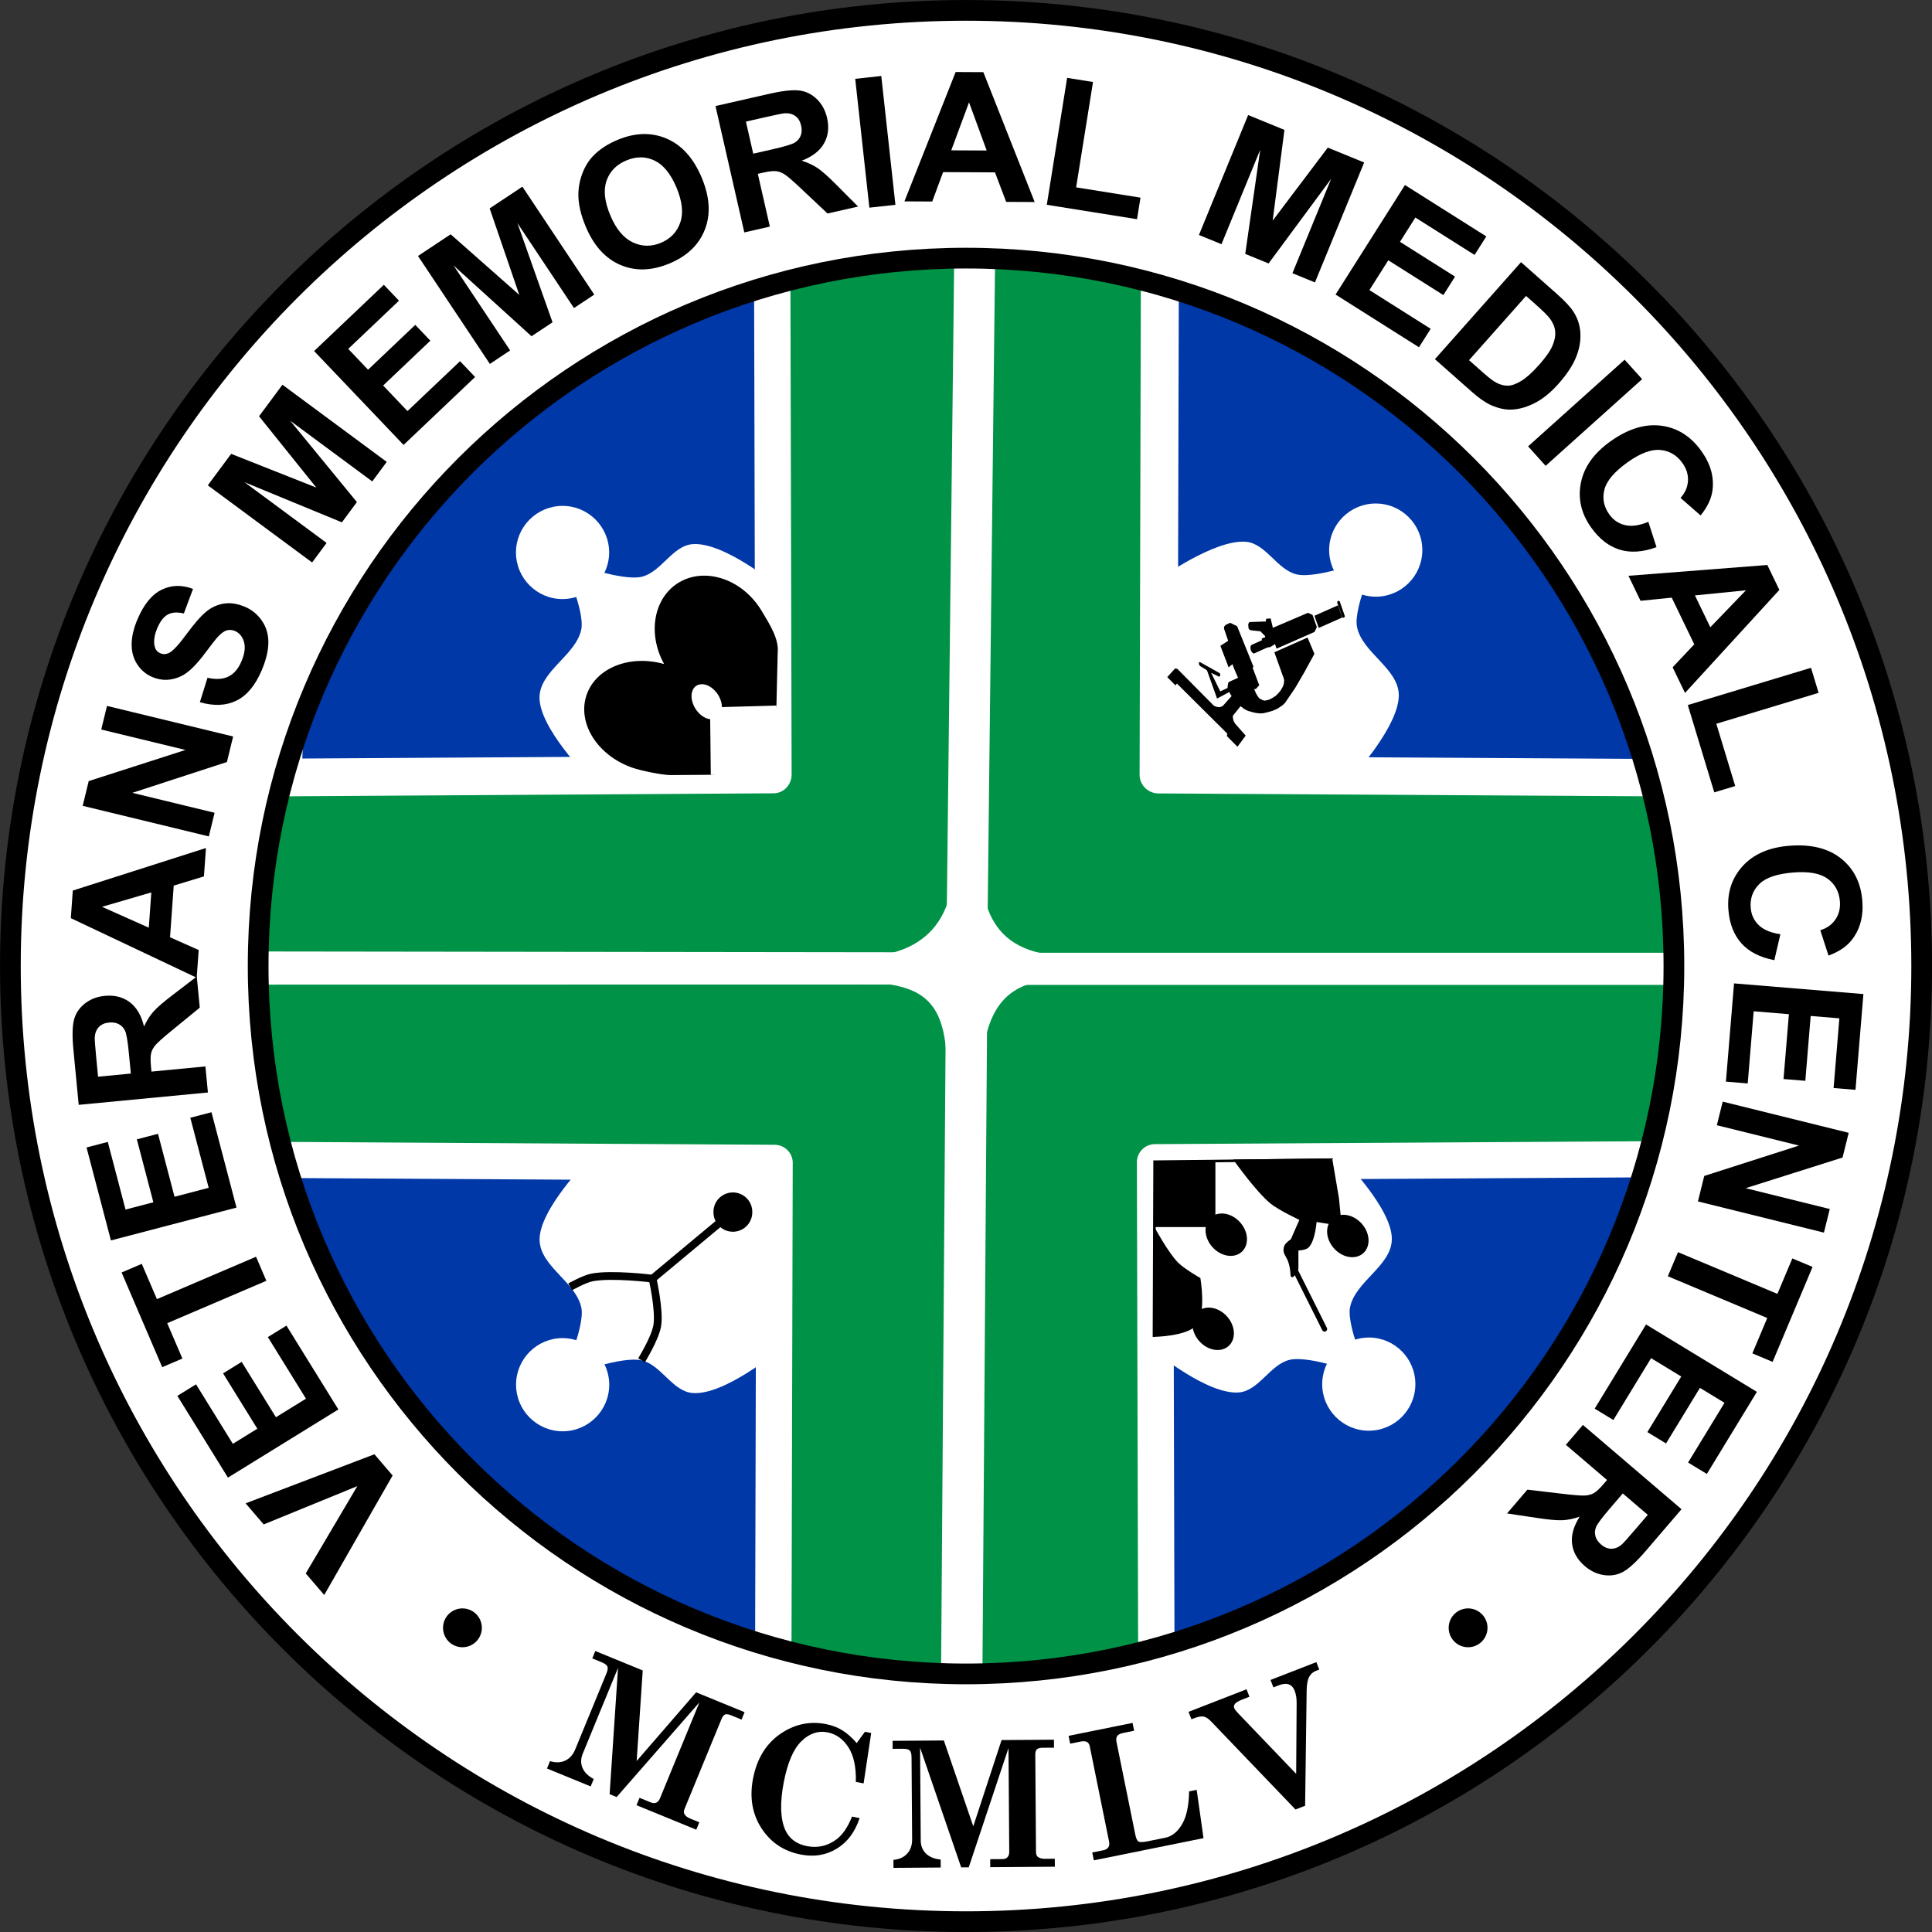<?xml version="1.0" encoding="UTF-8" standalone="no"?>
<!-- Created with Inkscape (http://www.inkscape.org/) -->

<svg
   xmlns:dc="http://purl.org/dc/elements/1.1/"
   xmlns:cc="http://creativecommons.org/ns#"
   xmlns:rdf="http://www.w3.org/1999/02/22-rdf-syntax-ns#"
   xmlns:svg="http://www.w3.org/2000/svg"
   xmlns="http://www.w3.org/2000/svg"
   xmlns:sodipodi="http://sodipodi.sourceforge.net/DTD/sodipodi-0.dtd"
   xmlns:inkscape="http://www.inkscape.org/namespaces/inkscape"
   width="490"
   height="490"
   id="svg2"
   version="1.1"
   inkscape:version="0.48.5 r10040"
   sodipodi:docname="Veterans Memorial Medical Center (VMMC).svg">
  <rect width="100%" height="100%" fill="#333333" stroke="none"/>
  <title
     id="title5268">Veterans Memorial Medical Center (VMMC)</title>
  <defs
     id="defs4" />
  <sodipodi:namedview
     id="base"
     pagecolor="#ffffff"
     bordercolor="#666666"
     borderopacity="1.0"
     inkscape:pageopacity="0.0"
     inkscape:pageshadow="2"
     inkscape:zoom="0.5285714"
     inkscape:cx="387.17069"
     inkscape:cy="77.953654"
     inkscape:document-units="px"
     inkscape:current-layer="layer1"
     showgrid="false"
     inkscape:snap-bbox="true"
     inkscape:bbox-paths="false"
     inkscape:bbox-nodes="false"
     inkscape:snap-bbox-edge-midpoints="false"
     inkscape:snap-bbox-midpoints="true"
     inkscape:object-paths="false"
     inkscape:snap-intersection-paths="true"
     inkscape:snap-smooth-nodes="false"
     inkscape:object-nodes="false"
     inkscape:snap-global="true"
     inkscape:snap-nodes="true"
     inkscape:snap-object-midpoints="true"
     inkscape:snap-center="true"
     fit-margin-top="0"
     fit-margin-left="0"
     fit-margin-right="0"
     fit-margin-bottom="0"
     inkscape:window-width="1366"
     inkscape:window-height="705"
     inkscape:window-x="-8"
     inkscape:window-y="-8"
     inkscape:window-maximized="1" />
  <g
     inkscape:label="Layer 1"
     inkscape:groupmode="layer"
     id="layer1"
     transform="translate(314.589,-618.66)">
    <g
       id="g3314">
      <rect
         transform="matrix(0.722,0.692,-0.692,0.722,0,0)"
         y="827.643"
         x="710.412"
         height="13.364"
         width="13.364"
         id="rect4233"
         style="color:#000000;fill:#ffffff;fill-opacity:1;fill-rule:nonzero;stroke:none;stroke-width:10;marker:none;visibility:visible;display:inline;overflow:visible;enable-background:accumulate" />
      <path
         sodipodi:nodetypes="cc"
         inkscape:connector-curvature="0"
         id="path4307"
         d="m -69.581,676.208 0,374.916"
         style="fill:none;stroke:#000000;stroke-width:0.683px;stroke-linecap:butt;stroke-linejoin:miter;stroke-opacity:1" />
      <path
         sodipodi:nodetypes="cc"
         inkscape:connector-curvature="0"
         id="path4309"
         d="m -254.835,861.226 371.055,0"
         style="fill:none;stroke:#000000;stroke-width:0.683px;stroke-linecap:butt;stroke-linejoin:miter;stroke-opacity:1" />
      <path
         sodipodi:nodetypes="cc"
         inkscape:connector-curvature="0"
         id="path4309-9"
         d="m -254.835,861.226 371.055,0"
         style="fill:none;stroke:#000000;stroke-width:0.683px;stroke-linecap:butt;stroke-linejoin:miter;stroke-opacity:1" />
      <path
         transform="matrix(0.895,0,0,0.703,-441.508,598.993)"
         sodipodi:open="true"
         sodipodi:end="6.279578"
         sodipodi:start="0"
         d="m 622.857,377.362 a 207.143,263.571 0 1 1 -0.001,-0.951"
         sodipodi:ry="263.57144"
         sodipodi:rx="207.14285"
         sodipodi:cy="377.36218"
         sodipodi:cx="415.71429"
         id="path4384"
         style="color:#000000;fill:#009246;fill-opacity:1;fill-rule:nonzero;stroke:#ffffff;stroke-width:15;stroke-linecap:round;stroke-linejoin:round;stroke-miterlimit:4;stroke-opacity:1;stroke-dasharray:none;stroke-dashoffset:0;marker:none;visibility:visible;display:inline;overflow:visible;enable-background:accumulate"
         sodipodi:type="arc" />
      <path
         transform="matrix(0.898,0,0,0.712,-442.202,593.438)"
         sodipodi:open="true"
         sodipodi:end="6.279578"
         sodipodi:start="0"
         d="m 622.857,377.362 a 207.143,263.571 0 1 1 -0.001,-0.951"
         sodipodi:ry="263.57144"
         sodipodi:rx="207.14285"
         sodipodi:cy="377.36218"
         sodipodi:cx="415.71429"
         id="path4384-3"
         style="color:#000000;fill:#009246;fill-opacity:1;fill-rule:nonzero;stroke:#ffffff;stroke-width:21.532;stroke-linecap:round;stroke-linejoin:round;stroke-miterlimit:4;stroke-opacity:1;stroke-dasharray:none;stroke-dashoffset:0;marker:none;visibility:visible;display:inline;overflow:visible;enable-background:accumulate"
         sodipodi:type="arc" />
      <path
         transform="matrix(0.895,0,0,0.703,-441.508,598.993)"
         sodipodi:end="3.1414158"
         sodipodi:start="1.4657605"
         d="M 437.432,639.481 A 207.143,263.571 0 0 1 208.571,377.409 l 207.143,-0.047 z"
         sodipodi:ry="263.57144"
         sodipodi:rx="207.14285"
         sodipodi:cy="377.36218"
         sodipodi:cx="415.71429"
         id="path4384-6"
         style="color:#000000;fill:#009246;fill-opacity:1;fill-rule:nonzero;stroke:#ffffff;stroke-width:11.589;stroke-linecap:round;stroke-linejoin:round;stroke-miterlimit:4;stroke-opacity:1;stroke-dasharray:none;stroke-dashoffset:0;marker:none;visibility:visible;display:inline;overflow:visible;enable-background:accumulate"
         sodipodi:type="arc" />
      <path
         transform="matrix(0.905,0,0,0.703,-445.611,599.09)"
         sodipodi:end="1.5778644"
         sodipodi:start="0"
         d="M 622.857,377.362 A 207.143,263.571 0 0 1 414.25,640.927 l 1.464,-263.565 z"
         sodipodi:ry="263.57144"
         sodipodi:rx="207.14285"
         sodipodi:cy="377.36218"
         sodipodi:cx="415.71429"
         id="path4384-2"
         style="color:#000000;fill:#009246;fill-opacity:1;fill-rule:nonzero;stroke:#ffffff;stroke-width:11.589;stroke-linecap:round;stroke-linejoin:round;stroke-miterlimit:4;stroke-opacity:1;stroke-dasharray:none;stroke-dashoffset:0;marker:none;visibility:visible;display:inline;overflow:visible;enable-background:accumulate"
         sodipodi:type="arc" />
      <path
         transform="matrix(0.895,0,0,0.703,-441.508,598.993)"
         sodipodi:end="4.7237667"
         sodipodi:start="3.1428808"
         d="M 208.572,377.023 A 207.143,263.571 0 0 1 418.071,113.808 l -2.357,263.554 z"
         sodipodi:ry="263.57144"
         sodipodi:rx="207.14285"
         sodipodi:cy="377.36218"
         sodipodi:cx="415.71429"
         id="path4384-4"
         style="color:#000000;fill:#009246;fill-opacity:1;fill-rule:nonzero;stroke:#ffffff;stroke-width:11.589;stroke-linecap:round;stroke-linejoin:round;stroke-miterlimit:4;stroke-opacity:1;stroke-dasharray:none;stroke-dashoffset:0;marker:none;visibility:visible;display:inline;overflow:visible;enable-background:accumulate"
         sodipodi:type="arc" />
      <path
         d="m -112.172,864.322 0,0 c 0,0 7.327,3.126 12.713,3.247 19.217,0.433 26.711,3.08 24.676,30.059 -0.263,3.492 0.858,10.488 0.858,10.488 l 8.601,0.165 c 0,0 -0.706,-6.771 -0.701,-10.095 0.04,-23.853 5.119,-32.712 26.448,-31.022 4.992,0.396 13.486,-2.85 13.486,-2.85 l 0,0 c 0,0 -9.134,-3.154 -13.448,-3.037 -23.337,0.634 -26.627,-10.693 -26.991,-30.118 -0.062,-3.318 0.598,-9.951 0.598,-9.951 l -5.377,-0.835 c 0,0 -2.446,7.427 -1.969,10.868 2.841,20.479 -6.905,31.193 -26.413,29.984 -4.279,-0.265 -12.482,3.096 -12.482,3.096 z"
         id="path4445"
         inkscape:connector-curvature="0"
         sodipodi:nodetypes="ccssccssccssccssc"
         style="font-size:158.773px;font-style:normal;font-weight:normal;line-height:125%;letter-spacing:39.693px;word-spacing:0px;fill:#ffffff;fill-opacity:1;stroke:none;font-family:Sans" />
      <path
         sodipodi:end="4.7098699"
         sodipodi:start="3.1356045"
         transform="matrix(2.564,0,0,2.66,1851.392,-889.442)"
         d="m -816.681,641.087 a 48.423,48.11 0 0 1 48.301,-48.398 l 0.122,48.11 z"
         sodipodi:ry="48.109955"
         sodipodi:rx="48.423412"
         sodipodi:cy="640.79932"
         sodipodi:cx="-768.25812"
         id="path4472"
         style="color:#000000;fill:#0038a8;fill-opacity:1;fill-rule:nonzero;stroke:#ffffff;stroke-width:3.593;stroke-linecap:round;stroke-linejoin:round;stroke-miterlimit:4;stroke-opacity:1;stroke-dasharray:none;stroke-dashoffset:0;marker:none;visibility:visible;display:inline;overflow:visible;enable-background:accumulate"
         sodipodi:type="arc" />
      <path
         sodipodi:end="4.7098699"
         sodipodi:start="3.1356045"
         transform="matrix(-2.641,0,0,2.601,-2049.716,-851.566)"
         d="m -816.681,641.087 a 48.423,48.11 0 0 1 48.301,-48.398 l 0.122,48.11 z"
         sodipodi:ry="48.109955"
         sodipodi:rx="48.423412"
         sodipodi:cy="640.79932"
         sodipodi:cx="-768.25812"
         id="path4472-5"
         style="color:#000000;fill:#0038a8;fill-opacity:1;fill-rule:nonzero;stroke:#ffffff;stroke-width:3.645;stroke-linecap:round;stroke-linejoin:round;stroke-miterlimit:4;stroke-opacity:1;stroke-dasharray:none;stroke-dashoffset:0;marker:none;visibility:visible;display:inline;overflow:visible;enable-background:accumulate"
         sodipodi:type="arc" />
      <path
         sodipodi:end="4.7098699"
         sodipodi:start="3.1356045"
         transform="matrix(2.653,0,0,-2.633,1920.041,2600.806)"
         d="m -816.681,641.087 a 48.423,48.11 0 0 1 48.301,-48.398 l 0.122,48.11 z"
         sodipodi:ry="48.109955"
         sodipodi:rx="48.423412"
         sodipodi:cy="640.79932"
         sodipodi:cx="-768.25812"
         id="path4472-8"
         style="color:#000000;fill:#0038a8;fill-opacity:1;fill-rule:nonzero;stroke:#ffffff;stroke-width:3.478;stroke-linecap:round;stroke-linejoin:round;stroke-miterlimit:4;stroke-opacity:1;stroke-dasharray:none;stroke-dashoffset:0;marker:none;visibility:visible;display:inline;overflow:visible;enable-background:accumulate"
         sodipodi:type="arc" />
      <path
         sodipodi:end="4.7098699"
         sodipodi:start="3.1356045"
         transform="matrix(-2.603,0,0,-2.584,-2021.412,2569.242)"
         d="m -816.681,641.087 a 48.423,48.11 0 0 1 48.301,-48.398 l 0.122,48.11 z"
         sodipodi:ry="48.109955"
         sodipodi:rx="48.423412"
         sodipodi:cy="640.79932"
         sodipodi:cx="-768.25812"
         id="path4472-81"
         style="color:#000000;fill:#0038a8;fill-opacity:1;fill-rule:nonzero;stroke:#ffffff;stroke-width:3.544;stroke-linecap:round;stroke-linejoin:round;stroke-miterlimit:4;stroke-opacity:1;stroke-dasharray:none;stroke-dashoffset:0;marker:none;visibility:visible;display:inline;overflow:visible;enable-background:accumulate"
         sodipodi:type="arc" />
      <path
         inkscape:connector-curvature="0"
         id="path4541-1"
         d="m -69.581,621.292 c -133.864,0 -242.374,108.526 -242.374,242.384 0,133.858 108.51,242.364 242.374,242.364 133.864,0 242.374,-108.505 242.374,-242.364 0,-133.858 -108.51,-242.384 -242.374,-242.384 z m 0,62.837 c 99.158,0 179.534,80.393 179.534,179.547 0,99.154 -80.376,179.526 -179.534,179.526 -99.158,0 -179.534,-80.373 -179.534,-179.526 0,-99.154 80.376,-179.547 179.534,-179.547 z"
         style="color:#000000;fill:#ffffff;stroke:#000000;stroke-width:5.252;stroke-linecap:round;stroke-linejoin:round;stroke-miterlimit:4;stroke-opacity:1;stroke-dasharray:none;stroke-dashoffset:0;marker:none;visibility:visible;display:inline;overflow:visible;enable-background:accumulate" />
      <path
         sodipodi:nodetypes="ssscsscccsscss"
         id="path3975-9"
         d="m 34.329,746.362 c 6.526,0 11.817,5.29 11.817,11.817 0,6.526 -5.291,11.817 -11.817,11.817 -1.21,0 -2.368,-0.196 -3.467,-0.533 -0.119,0.357 -1.82,5.515 -1.292,8.165 1.318,6.618 10.461,10.486 10.607,17.233 0.167,7.717 -11.263,20.228 -11.263,20.228 l -50.075,0.007 0.345,-49.407 c 0,0 14.155,-10.273 22.198,-9.622 5.104,0.413 7.952,7.157 12.945,8.288 2.594,0.588 7.213,-0.446 9.396,-1.005 -0.762,-1.562 -1.21,-3.315 -1.21,-5.17 0,-6.526 5.291,-11.817 11.817,-11.817 z"
         style="color:#000000;fill:#ffffff;fill-opacity:1;stroke:none;stroke-width:0.997;marker:none;visibility:visible;display:inline;overflow:visible;enable-background:accumulate"
         inkscape:connector-curvature="0" />
      <path
         style="fill:#000000"
         inkscape:connector-curvature="0"
         d="m 24.78,771.072 c -0.178,0.079 -0.27,0.294 -0.204,0.481 l 1.238,3.556 c 0.065,0.187 0.262,0.275 0.44,0.196 l 0,0 c 0.178,-0.079 0.269,-0.294 0.204,-0.481 l -1.238,-3.556 c -0.065,-0.187 -0.262,-0.275 -0.44,-0.196 l 0,0 z"
         id="path3032" />
      <polygon
         transform="matrix(-0.337,-0.333,-0.307,0.377,38.419,781.669)"
         style="fill:#000000"
         points="46.068,44.662 35.915,24.47 36.584,21.817 42.544,18.842 45.183,19.798 55.562,39.98 "
         id="polygon3034" />
      <path
         id="path3038"
         d="m 1.509,789.625 1.326,2.602 0.536,1.01 0.304,0.615 0.311,0.717 0.253,0.422 0.065,0.123 0.335,0.47 0.248,0.245 0.203,0.117 0.263,0.135 0.465,0.208 0.32,0.065 0.335,-0.045 0.358,-0.085 0.245,-0.05 0.239,-0.077 0.252,-0.127 0.271,-0.15 0.233,-0.103 0.327,-0.219 0.367,-0.221 0.307,-0.239 0.342,-0.329 0.434,-0.488 0.376,-0.462 0.258,-0.454 0.184,-0.318 0.201,-0.385 0.137,-0.489 0.06,-0.44 0.04,-0.461 -0.1,-0.473 -2.386,-6.643 8.415,-3.741 1.743,4.134 -2.515,4.601 -2.342,4.022 -2.617,3.845 -0.599,0.565 -1.251,0.849 -1.224,0.542 -1.271,0.371 -1.157,0.275 -0.929,0.042 -0.976,-0.129 -0.94,-0.219 -1.002,-0.28 -0.952,-0.48 -0.901,-0.68 -0.717,-0.78 -0.622,-0.679 -0.54,-0.574 -0.463,-0.623 -0.295,-0.416 -0.318,-0.674 -0.308,-0.72 -0.094,-0.388 0.057,-0.482 0.073,-0.41 0.168,-0.435 4.469,-2.008 z"
         inkscape:connector-curvature="0"
         style="fill:#000000" />
      <path
         style="fill:#000000"
         inkscape:connector-curvature="0"
         d="m 3.93,793.385 c 0,0 -2.307,0.391 -2.638,0.676 -0.331,0.285 -3.325,-6.666 -3.285,-6.959 l -0.996,0.796 -2.084,-5.441 1.979,-1.27 -1.059,-3.098 0.012,-0.321 0.093,-0.297 0.303,-0.312 1.138,-0.544 1.781,0.867 4.14,10.246 -0.198,0.305 1.67,4.423 -0.857,0.93 z"
         id="path3040" />
      <path
         style="fill:#000000"
         inkscape:connector-curvature="0"
         d="m 1.351,805.226 c -0.193,-0.19 -2.693,-3.044 -2.693,-3.044 l -0.401,-0.729 -0.166,-0.774 0.005,-0.495 4.286,-5.326 -2.315,-2.226 -4.509,5.051 -0.414,0.203 -0.416,0.145 -0.371,-0.033 -0.426,-0.087 -0.376,-0.149 -0.324,-0.153 -9.224,-9.314 -0.559,-0.107 -1.991,2.202 2.072,2.098 0.376,-0.462 12.777,12.706 -0.105,0.618 2.678,2.696 2.097,-2.82 z"
         id="path3042" />
      <polygon
         transform="matrix(-0.337,-0.333,-0.307,0.377,38.419,781.669)"
         style="fill:#000000"
         points="57.825,52.623 55.013,46.875 55.679,46.486 55.027,45.056 54.689,44.759 55.052,44.218 58.202,44.17 58.673,44.143 63.156,47.386 64.009,47.555 64.563,47.49 65.718,46.482 66.269,45.844 66.424,44.765 59.724,38.451 60.592,37.454 58.928,35.687 58.642,35.699 48.006,42.616 48.229,43.358 49.24,46.456 50.072,47.339 50.655,48.338 53.891,54.937 55.236,55.101 56.227,54.762 57.125,54.136 57.721,53.376 "
         id="polygon3044" />
      <polygon
         transform="matrix(-0.337,-0.333,-0.307,0.377,38.419,781.669)"
         style="fill:#000000"
         points="65.154,77.777 60.433,76.306 60.495,75.386 60.985,74.834 61.721,74.834 73.431,77.9 73.799,78.39 73.431,78.758 72.94,79.187 72.021,79.31 67.729,78.39 53.935,85.195 47.252,69.01 48.724,68.09 55.038,81.333 "
         id="polygon3046" />
      <rect
         style="fill:#000000"
         x="-720.885"
         y="235.148"
         transform="matrix(-0.334,-0.943,-0.914,0.406,0,0)"
         width="3.274"
         height="6.537"
         id="rect3048" />
      <path
         sodipodi:nodetypes="ssscsscccsscss"
         inkscape:connector-curvature="0"
         id="path3975-8"
         d="m 32.566,981.519 c 6.526,0 11.817,-5.29 11.817,-11.817 0,-6.526 -5.291,-11.817 -11.817,-11.817 -1.21,0 -2.368,0.196 -3.467,0.533 -0.119,-0.357 -1.82,-5.515 -1.292,-8.165 1.318,-6.618 10.461,-10.486 10.607,-17.233 0.167,-7.717 -12.258,-20.228 -12.258,-20.228 l -47.423,0.656 -0.65,47.749 c 0,0 13.492,11.267 21.535,10.616 5.104,-0.413 7.952,-7.157 12.945,-8.288 2.594,-0.588 7.213,0.446 9.396,1.005 -0.762,1.562 -1.21,3.315 -1.21,5.17 0,6.526 5.291,11.817 11.817,11.817 z"
         style="color:#000000;fill:#ffffff;fill-opacity:1;stroke:none;stroke-width:0.997;marker:none;visibility:visible;display:inline;overflow:visible;enable-background:accumulate" />
      <path
         transform="matrix(-0.554,0.499,-0.431,-0.479,383.971,823.442)"
         d="m 489.924,277.575 a 6.313,9.091 0 1 1 -12.627,0 6.313,9.091 0 1 1 12.627,0 z"
         sodipodi:ry="9.0913725"
         sodipodi:rx="6.3134532"
         sodipodi:cy="277.57516"
         sodipodi:cx="483.61053"
         id="path3086"
         style="color:#000000;fill:#000000;fill-opacity:1;fill-rule:nonzero;stroke:none;stroke-width:1;marker:none;visibility:visible;display:inline;overflow:visible;enable-background:accumulate"
         sodipodi:type="arc" />
      <path
         transform="matrix(-0.554,0.499,-0.431,-0.479,380.655,847.315)"
         d="m 489.924,277.575 a 6.313,9.091 0 1 1 -12.627,0 6.313,9.091 0 1 1 12.627,0 z"
         sodipodi:ry="9.0913725"
         sodipodi:rx="6.3134532"
         sodipodi:cy="277.57516"
         sodipodi:cx="483.61053"
         id="path3086-7"
         style="color:#000000;fill:#000000;fill-opacity:1;fill-rule:nonzero;stroke:none;stroke-width:1;marker:none;visibility:visible;display:inline;overflow:visible;enable-background:accumulate"
         sodipodi:type="arc" />
      <path
         sodipodi:nodetypes="cacacc"
         inkscape:connector-curvature="0"
         id="path3124"
         d="m -21.917,957.723 c 0,0 8.398,-0.114 10.777,-2.984 2.547,-3.075 0.995,-11.937 0.995,-11.937 0,0 -4.08,-2.311 -5.699,-3.963 -2.513,-2.565 -5.968,-8.967 -5.968,-8.967 z"
         style="fill:#000000;stroke:none" />
      <rect
         transform="matrix(0,1,-1,0,0,0)"
         y="6.336"
         x="913.121"
         height="15.477"
         width="16.75"
         id="rect3894"
         style="color:#000000;fill:#000000;fill-opacity:1;fill-rule:nonzero;stroke:none;stroke-width:1;marker:none;visibility:visible;display:inline;overflow:visible;enable-background:accumulate" />
      <path
         transform="matrix(-0.554,0.499,-0.431,-0.479,414.808,823.774)"
         d="m 489.924,277.575 a 6.313,9.091 0 1 1 -12.627,0 6.313,9.091 0 1 1 12.627,0 z"
         sodipodi:ry="9.0913725"
         sodipodi:rx="6.3134532"
         sodipodi:cy="277.57516"
         sodipodi:cx="483.61053"
         id="path3086-7-4"
         style="color:#000000;fill:#000000;fill-opacity:1;fill-rule:nonzero;stroke:none;stroke-width:1;marker:none;visibility:visible;display:inline;overflow:visible;enable-background:accumulate"
         sodipodi:type="arc" />
      <path
         sodipodi:nodetypes="ccccaccssccacc"
         inkscape:connector-curvature="0"
         id="path3914"
         d="m 25.334,929.208 -0.663,-6.631 -1.658,-9.781 -24.197,0.269 c 0,0 5.397,7.579 8.944,10.507 2.252,1.859 7.626,4.31 7.626,4.31 l -2.321,5.305 c 0,0 -1.441,0.907 -1.658,1.658 -0.691,2.396 1.354,1.776 1.658,7.295 0.039,0.707 1.326,-1.658 1.326,-1.658 l 0,-4.974 c 0,0 1.993,-0.034 2.653,-0.663 1.669,-1.594 1.99,-6.631 1.99,-6.631 z"
         style="fill:#000000;stroke:#000000;stroke-width:0.656px;stroke-linecap:butt;stroke-linejoin:miter;stroke-opacity:1" />
      <path
         inkscape:connector-curvature="0"
         id="path3916"
         d="m 13.729,940.481 7.626,15.252"
         style="fill:none;stroke:#000000;stroke-width:1.313;stroke-linecap:round;stroke-linejoin:round;stroke-miterlimit:4;stroke-opacity:1;stroke-dasharray:none" />
      <path
         inkscape:connector-curvature="0"
         id="path3918"
         d="m 23.013,912.795 -44.764,0.497 -0.166,44.431"
         style="fill:none;stroke:#000000;stroke-width:0.656px;stroke-linecap:butt;stroke-linejoin:miter;stroke-opacity:1" />
      <path
         style="color:#000000;fill:#ffffff;fill-opacity:1;stroke:none;stroke-width:0.997;marker:none;visibility:visible;display:inline;overflow:visible;enable-background:accumulate"
         d="m -171.888,981.666 c -6.526,0 -11.817,-5.29 -11.817,-11.817 0,-6.526 5.291,-11.817 11.817,-11.817 1.21,0 2.368,0.196 3.467,0.533 0.119,-0.357 1.82,-5.515 1.292,-8.165 -1.318,-6.618 -10.461,-10.486 -10.607,-17.233 -0.167,-7.717 12.258,-20.228 12.258,-20.228 l 47.423,0.656 0.65,47.749 c 0,0 -13.492,11.267 -21.535,10.616 -5.104,-0.413 -7.952,-7.157 -12.945,-8.288 -2.594,-0.588 -7.213,0.446 -9.396,1.005 0.762,1.562 1.21,3.315 1.21,5.17 0,6.526 -5.291,11.817 -11.817,11.817 z"
         id="path3975-4"
         inkscape:connector-curvature="0"
         sodipodi:nodetypes="ssscsscccsscss" />
      <path
         sodipodi:nodetypes="cacac"
         inkscape:connector-curvature="0"
         id="path3930"
         d="m -151.885,963.674 c 0,0 3.466,-5.61 3.988,-8.783 0.65,-3.946 -1.194,-11.937 -1.194,-11.937 0,0 -10.353,-1.29 -15.386,-0.298 -1.959,0.386 -5.497,2.379 -5.497,2.379"
         style="fill:none;stroke:#000000;stroke-width:1.969;stroke-linecap:butt;stroke-linejoin:miter;stroke-miterlimit:4;stroke-opacity:1;stroke-dasharray:none" />
      <path
         sodipodi:nodetypes="cc"
         inkscape:connector-curvature="0"
         id="path3932"
         d="m -149.091,942.955 19.895,-16.579"
         style="fill:none;stroke:#000000;stroke-width:1.969;stroke-linecap:round;stroke-linejoin:round;stroke-miterlimit:4;stroke-opacity:1;stroke-dasharray:none" />
      <path
         transform="matrix(-0.672,0,0,-0.722,193.896,1133.229)"
         d="m 487.399,286.919 a 7.324,6.819 0 1 1 -14.647,0 7.324,6.819 0 1 1 14.647,0 z"
         sodipodi:ry="6.8185306"
         sodipodi:rx="7.3236065"
         sodipodi:cy="286.9191"
         sodipodi:cx="480.07498"
         id="path3934"
         style="color:#000000;fill:#000000;fill-opacity:1;fill-rule:nonzero;stroke:none;stroke-width:2;marker:none;visibility:visible;display:inline;overflow:visible;enable-background:accumulate"
         sodipodi:type="arc" />
      <path
         sodipodi:nodetypes="ssscsscccsscss"
         inkscape:connector-curvature="0"
         id="path3975"
         d="m -171.91,746.966 c -6.526,0 -11.817,5.29 -11.817,11.817 0,6.526 5.291,11.817 11.817,11.817 1.21,0 2.368,-0.196 3.467,-0.533 0.119,0.357 1.82,5.515 1.292,8.165 -1.318,6.618 -10.461,10.486 -10.607,17.233 -0.167,7.717 12.258,20.228 12.258,20.228 l 47.423,-0.656 0.65,-47.749 c 0,0 -13.492,-11.267 -21.535,-10.616 -5.104,0.413 -7.952,7.157 -12.945,8.288 -2.594,0.588 -7.213,-0.446 -9.396,-1.005 0.762,-1.562 1.21,-3.315 1.21,-5.17 0,-6.526 -5.291,-11.817 -11.817,-11.817 z"
         style="color:#000000;fill:#ffffff;fill-opacity:1;stroke:none;stroke-width:0.997;marker:none;visibility:visible;display:inline;overflow:visible;enable-background:accumulate" />
      <path
         sodipodi:nodetypes="cscsscccsc"
         inkscape:connector-curvature="0"
         id="path3941"
         d="m -136.036,764.659 c -2.146,0.011 -4.251,0.517 -6.151,1.606 -6.59,3.778 -8.293,12.988 -3.967,20.811 -8.539,-2.422 -17.147,0.848 -19.603,7.668 -2.576,7.153 2.592,15.486 11.527,18.617 2.234,0.783 7.544,1.857 9.715,1.88 l 26.438,-0.206 0.726,-30.713 c 0.363,-3.597 -1.881,-7.071 -4.036,-10.683 -3.407,-5.708 -9.165,-9.007 -14.649,-8.98 z"
         style="color:#000000;fill:#000000;fill-opacity:1;stroke:none;stroke-width:0.938;marker:none;visibility:visible;display:inline;overflow:visible;enable-background:accumulate" />
      <path
         sodipodi:nodetypes="csscccccscc"
         inkscape:connector-curvature="0"
         id="path3965"
         d="m -136.626,792.191 c -0.587,0.009 -1.137,0.182 -1.582,0.559 -1.426,1.205 -1.3,3.924 0.286,6.076 0.972,1.319 2.267,2.11 3.451,2.254 l 0.157,14.081 17.863,1.266 -1.213,-18.827 -13.828,0.396 c -0.024,-1.134 -0.438,-2.415 -1.262,-3.534 -1.09,-1.48 -2.581,-2.292 -3.871,-2.272 z"
         style="color:#000000;fill:#ffffff;fill-opacity:1;stroke:none;stroke-width:0.933;marker:none;visibility:visible;display:inline;overflow:visible;enable-background:accumulate" />
      <path
         sodipodi:open="true"
         sodipodi:end="7.5376565"
         sodipodi:start="2.3552059"
         transform="matrix(1.246,0,0,0.774,1519.671,350.828)"
         d="m -1386.2,841.021 a 156,251 0 1 1 158.727,60.887"
         sodipodi:ry="251"
         sodipodi:rx="156"
         sodipodi:cy="663.36218"
         sodipodi:cx="-1276"
         id="path4541"
         style="color:#000000;fill:none;stroke:none;stroke-width:0.724;marker:none;visibility:visible;display:inline;overflow:visible;enable-background:accumulate"
         sodipodi:type="arc" />
      <g
         transform="matrix(0.657,0,0,0.656,-108.057,380.85)"
         id="text4812"
         style="font-size:70px;font-style:normal;font-weight:bold;line-height:125%;letter-spacing:-1px;word-spacing:0px;fill:#000000;fill-opacity:1;stroke:none;font-family:Sans;-inkscape-font-specification:Sans Bold">
        <path
           id="path4849"
           style="-inkscape-font-specification:Sans Bold"
           d="m -162.792,932.97 -26.403,46.2 -7.138,-8.332 19.915,-33.756 -36.147,14.807 -6.982,-8.151 49.728,-18.97 z"
           inkscape:connector-curvature="0" />
        <path
           id="path4851"
           style="-inkscape-font-specification:Sans Bold"
           d="m -183.735,907.443 -42.623,26.345 -19.534,-31.604 7.21,-4.457 14.215,22.998 9.449,-5.84 -13.226,-21.399 7.181,-4.439 13.226,21.399 11.601,-7.17 -14.718,-23.812 7.181,-4.439 z"
           inkscape:connector-curvature="0" />
        <path
           id="path4853"
           style="-inkscape-font-specification:Sans Bold"
           d="m -211.533,857.697 -38.269,16.39 5.853,13.667 -7.792,3.337 -15.676,-36.604 7.792,-3.337 5.84,13.636 38.269,-16.39 z"
           inkscape:connector-curvature="0" />
        <path
           id="path4855"
           style="-inkscape-font-specification:Sans Bold"
           d="m -223.062,829.396 -48.472,12.696 -9.414,-35.941 8.2,-2.148 6.85,26.154 10.746,-2.815 -6.374,-24.335 8.167,-2.139 6.374,24.335 13.193,-3.455 -7.093,-27.08 8.167,-2.139 z"
           inkscape:connector-curvature="0" />
        <path
           id="path4857"
           style="-inkscape-font-specification:Sans Bold"
           d="m -234.097,784.893 -49.879,4.776 -2.03,-21.197 c -0.51,-5.33 -0.433,-9.246 0.231,-11.748 0.665,-2.501 2.073,-4.588 4.225,-6.259 2.152,-1.671 4.702,-2.648 7.651,-2.93 3.743,-0.358 6.939,0.446 9.588,2.413 2.649,1.967 4.501,5.109 5.555,9.426 1.062,-2.299 2.285,-4.23 3.669,-5.794 1.384,-1.563 3.9,-3.733 7.549,-6.508 l 9.148,-7.022 1.153,12.045 -10.156,8.32 c -3.631,2.957 -5.906,4.961 -6.824,6.01 -0.918,1.049 -1.513,2.125 -1.786,3.227 -0.272,1.102 -0.297,2.81 -0.076,5.123 l 0.195,2.041 20.823,-1.994 z m -29.749,-7.315 -0.714,-7.451 c -0.463,-4.831 -0.956,-7.829 -1.479,-8.992 -0.523,-1.163 -1.317,-2.037 -2.38,-2.622 -1.063,-0.585 -2.343,-0.806 -3.84,-0.662 -1.678,0.161 -2.991,0.739 -3.937,1.733 -0.946,0.995 -1.477,2.322 -1.593,3.981 -0.035,0.827 0.143,3.283 0.534,7.365 l 0.753,7.86 z"
           inkscape:connector-curvature="0" />
        <path
           id="path4859"
           style="-inkscape-font-specification:Sans Bold"
           d="m -234.846,690.372 -0.782,10.978 -11.664,3.555 -1.424,19.979 11.059,4.934 -0.763,10.705 -48.594,-23.028 0.76,-10.671 z m -21.098,17.172 -19.037,5.565 18.066,8.072 z"
           inkscape:connector-curvature="0" />
        <path
           id="path4861"
           style="-inkscape-font-specification:Sans Bold"
           d="m -233.739,685.886 -48.693,-11.822 2.322,-9.566 37.356,-12.034 -32.517,-7.895 2.218,-9.134 48.693,11.822 -2.395,9.865 -36.519,11.921 31.753,7.709 z"
           inkscape:connector-curvature="0" />
        <path
           id="path4863"
           style="-inkscape-font-specification:Sans Bold"
           d="m -237.203,633.996 2.95,-9.44 c 3.274,0.74 5.977,0.578 8.11,-0.488 2.132,-1.066 3.797,-3.015 4.995,-5.849 1.268,-3.001 1.589,-5.531 0.962,-7.59 -0.627,-2.058 -1.79,-3.447 -3.49,-4.165 -1.091,-0.461 -2.155,-0.534 -3.192,-0.217 -1.037,0.316 -2.175,1.153 -3.416,2.508 -0.839,0.932 -2.562,3.135 -5.168,6.61 -3.349,4.472 -6.352,7.334 -9.009,8.587 -3.737,1.76 -7.432,1.869 -11.084,0.326 -2.351,-0.993 -4.268,-2.589 -5.751,-4.786 -1.483,-2.198 -2.23,-4.777 -2.241,-7.737 -0.011,-2.961 0.734,-6.214 2.233,-9.762 2.448,-5.793 5.56,-9.617 9.337,-11.472 3.777,-1.855 7.817,-1.96 12.118,-0.315 l -3.529,9.492 c -2.54,-0.603 -4.607,-0.469 -6.2,0.404 -1.593,0.873 -2.944,2.621 -4.053,5.245 -1.144,2.708 -1.484,5.063 -1.019,7.065 0.297,1.288 1.043,2.185 2.24,2.69 1.091,0.461 2.221,0.394 3.387,-0.201 1.483,-0.759 3.718,-3.178 6.704,-7.26 2.986,-4.081 5.51,-6.967 7.572,-8.656 2.062,-1.689 4.344,-2.728 6.846,-3.118 2.502,-0.39 5.212,0.032 8.13,1.265 2.645,1.118 4.811,2.899 6.499,5.344 1.688,2.445 2.526,5.248 2.513,8.409 -0.012,3.161 -0.866,6.746 -2.56,10.755 -2.466,5.835 -5.708,9.746 -9.727,11.734 -4.019,1.988 -8.738,2.195 -14.159,0.622 z"
           inkscape:connector-curvature="0" />
        <path
           id="path4865"
           style="-inkscape-font-specification:Sans Bold"
           d="m -193.873,579.98 -40.262,-29.828 9.014,-12.167 32.876,13.041 -22.113,-27.57 9.034,-12.194 40.262,29.828 -5.595,7.553 -31.693,-23.48 25.772,31.472 -5.799,7.827 -37.594,-15.515 31.693,23.48 z"
           inkscape:connector-curvature="0" />
        <path
           id="path4867"
           style="-inkscape-font-specification:Sans Bold"
           d="m -158.566,534.539 -34.534,-36.306 26.92,-25.606 5.842,6.142 -19.589,18.633 7.656,8.049 18.227,-17.338 5.819,6.117 -18.227,17.338 9.399,9.881 20.283,-19.293 5.819,6.117 z"
           inkscape:connector-curvature="0" />
        <path
           id="path4869"
           style="-inkscape-font-specification:Sans Bold"
           d="m -125.255,503.209 -27.743,-41.726 12.609,-8.384 26.496,23.429 -11.439,-33.44 12.637,-8.402 27.743,41.726 -7.827,5.204 -21.839,-32.846 13.556,38.353 -8.112,5.393 -30.093,-27.358 21.839,32.846 z"
           inkscape:connector-curvature="0" />
        <path
           id="path4871"
           style="-inkscape-font-specification:Sans Bold"
           d="m -88.21,450.197 c -1.98,-4.704 -2.938,-8.949 -2.875,-12.734 0.06,-2.794 0.605,-5.508 1.635,-8.142 1.03,-2.634 2.437,-4.857 4.22,-6.671 2.365,-2.429 5.427,-4.435 9.186,-6.017 6.805,-2.864 13.138,-3.045 18.999,-0.542 5.862,2.502 10.375,7.513 13.539,15.032 3.138,7.456 3.566,14.142 1.285,20.059 -2.281,5.917 -6.814,10.303 -13.597,13.158 -6.868,2.89 -13.21,3.094 -19.027,0.61 -5.817,-2.484 -10.272,-7.401 -13.366,-14.752 z m 9.476,-4.359 c 2.201,5.23 5.077,8.685 8.628,10.368 3.551,1.682 7.185,1.741 10.903,0.177 3.717,-1.565 6.204,-4.187 7.461,-7.868 1.257,-3.681 0.758,-8.199 -1.496,-13.555 -2.227,-5.293 -5.05,-8.753 -8.466,-10.38 -3.417,-1.628 -7.047,-1.633 -10.89,-0.015 -3.843,1.618 -6.387,4.239 -7.63,7.865 -1.243,3.626 -0.746,8.095 1.49,13.409 z"
           inkscape:connector-curvature="0" />
        <path
           id="path4873"
           style="-inkscape-font-specification:Sans Bold"
           d="m -27.032,452.371 -11.121,-48.858 20.763,-4.726 c 5.221,-1.188 9.115,-1.613 11.681,-1.274 2.566,0.339 4.815,1.469 6.748,3.389 1.933,1.92 3.228,4.325 3.885,7.213 0.834,3.666 0.446,6.939 -1.166,9.818 -1.612,2.879 -4.491,5.118 -8.637,6.716 2.416,0.759 4.488,1.724 6.215,2.897 1.727,1.173 4.201,3.39 7.421,6.654 l 8.135,8.174 -11.798,2.685 -9.552,-9.008 c -3.398,-3.223 -5.676,-5.222 -6.834,-5.999 -1.158,-0.776 -2.301,-1.229 -3.429,-1.358 -1.128,-0.129 -2.825,0.065 -5.091,0.58 l -2,0.455 4.643,20.396 z m 3.447,-30.44 7.299,-1.661 c 4.732,-1.077 7.642,-1.95 8.728,-2.618 1.087,-0.668 1.852,-1.567 2.296,-2.696 0.444,-1.129 0.499,-2.427 0.165,-3.894 -0.374,-1.644 -1.115,-2.872 -2.223,-3.683 -1.108,-0.811 -2.492,-1.168 -4.152,-1.07 -0.825,0.071 -3.237,0.562 -7.237,1.472 l -7.699,1.752 z"
           inkscape:connector-curvature="0" />
        <path
           id="path4875"
           style="-inkscape-font-specification:Sans Bold"
           d="m 21.25,442.802 -5.462,-49.809 10.057,-1.103 5.462,49.809 z"
           inkscape:connector-curvature="0" />
        <path
           id="path4877"
           style="-inkscape-font-specification:Sans Bold"
           d="m 85.063,440.621 -11.006,-0.055 -4.318,-11.404 -20.029,-0.1 -4.193,11.361 -10.732,-0.054 19.767,-50.009 10.698,0.054 z m -18.528,-19.917 -6.811,-18.628 -6.861,18.56 z"
           inkscape:connector-curvature="0" />
        <path
           id="path4879"
           style="-inkscape-font-specification:Sans Bold"
           d="m 89.741,441.692 7.85,-49.073 9.99,1.598 -6.516,40.737 24.84,3.974 -1.334,8.336 z"
           inkscape:connector-curvature="0" />
        <path
           id="path4881"
           style="-inkscape-font-specification:Sans Bold"
           d="m 148.474,453.362 18.994,-46.368 14.012,5.74 -4.543,35.075 21.274,-28.222 14.043,5.752 -18.994,46.368 -8.698,-3.563 14.951,-36.5 -24.155,32.73 -9.014,-3.692 5.779,-40.257 -14.951,36.5 z"
           inkscape:connector-curvature="0" />
        <path
           id="path4883"
           style="-inkscape-font-specification:Sans Bold"
           d="m 201.212,476.392 26.795,-42.341 31.395,19.868 -4.533,7.163 -22.846,-14.458 -5.94,9.387 21.257,13.452 -4.515,7.134 -21.257,-13.452 -7.293,11.524 23.654,14.97 -4.515,7.134 z"
           inkscape:connector-curvature="0" />
        <path
           id="path4885"
           style="-inkscape-font-specification:Sans Bold"
           d="m 272.806,463.878 13.839,12.264 c 3.121,2.766 5.288,5.113 6.502,7.041 1.626,2.598 2.49,5.419 2.593,8.463 0.103,3.045 -0.498,6.128 -1.803,9.249 -1.305,3.121 -3.514,6.439 -6.627,9.952 -2.735,3.087 -5.477,5.407 -8.224,6.961 -3.356,1.897 -6.652,2.92 -9.887,3.066 -2.447,0.115 -5.104,-0.459 -7.973,-1.722 -2.14,-0.952 -4.608,-2.668 -7.405,-5.146 l -14.248,-12.627 z m 1.95,13.054 -22.012,24.839 5.653,5.01 c 2.115,1.874 3.747,3.107 4.896,3.7 1.5,0.781 2.98,1.164 4.44,1.149 1.46,-0.015 3.19,-0.636 5.19,-1.863 2,-1.226 4.285,-3.289 6.854,-6.188 2.569,-2.899 4.285,-5.351 5.149,-7.357 0.864,-2.005 1.22,-3.851 1.07,-5.537 -0.15,-1.686 -0.797,-3.309 -1.94,-4.871 -0.846,-1.176 -2.812,-3.131 -5.899,-5.867 z"
           inkscape:connector-curvature="0" />
        <path
           id="path4887"
           style="-inkscape-font-specification:Sans Bold"
           d="m 275.54,535.084 37.26,-33.503 6.765,7.523 -37.26,33.503 z"
           inkscape:connector-curvature="0" />
        <path
           id="path4889"
           style="-inkscape-font-specification:Sans Bold"
           d="m 321.96,564.266 3.146,9.798 c -5.329,1.942 -10.089,2.255 -14.278,0.942 -4.19,-1.314 -7.842,-4.162 -10.957,-8.546 -3.854,-5.424 -5.168,-11.198 -3.944,-17.324 1.224,-6.125 5.05,-11.471 11.477,-16.037 6.798,-4.83 13.326,-6.827 19.582,-5.989 6.256,0.838 11.416,4.118 15.481,9.839 3.55,4.997 4.957,10.105 4.221,15.324 -0.426,3.098 -1.944,6.273 -4.553,9.525 l -7.751,-6.778 c 1.774,-1.988 2.73,-4.183 2.867,-6.587 0.137,-2.404 -0.573,-4.701 -2.13,-6.893 -2.151,-3.028 -4.983,-4.712 -8.496,-5.053 -3.513,-0.341 -7.703,1.217 -12.569,4.675 -5.164,3.669 -8.182,7.211 -9.054,10.626 -0.872,3.415 -0.252,6.608 1.859,9.58 1.557,2.192 3.594,3.582 6.108,4.171 2.515,0.589 5.512,0.165 8.991,-1.273 z"
           inkscape:connector-curvature="0" />
        <path
           id="path4891"
           style="-inkscape-font-specification:Sans Bold"
           d="m 336.112,630.418 -4.779,-9.914 8.353,-8.883 -8.697,-18.042 -12.049,1.217 -4.66,-9.668 53.612,-4.177 4.645,9.637 z m 9.769,-25.388 13.751,-14.293 -19.688,1.978 z"
           inkscape:connector-curvature="0" />
        <path
           id="path4893"
           style="-inkscape-font-specification:Sans Bold"
           d="m 337.186,635.099 47.565,-14.4 2.932,9.683 -39.485,11.954 7.289,24.077 -8.08,2.446 z"
           inkscape:connector-curvature="0" />
        <path
           id="path4895"
           style="-inkscape-font-specification:Sans Bold"
           d="m 372.933,723.713 -2.339,10.022 c -5.569,-1.074 -9.813,-3.252 -12.731,-6.533 -2.918,-3.281 -4.587,-7.602 -5.005,-12.963 -0.517,-6.634 1.324,-12.262 5.523,-16.887 4.199,-4.624 10.229,-7.243 18.089,-7.855 8.315,-0.648 14.939,0.995 19.874,4.93 4.935,3.935 7.675,9.401 8.221,16.398 0.476,6.111 -0.943,11.216 -4.257,15.314 -1.958,2.438 -4.892,4.381 -8.802,5.829 l -3.164,-9.798 c 2.544,-0.793 4.492,-2.184 5.846,-4.175 1.353,-1.991 1.925,-4.327 1.716,-7.008 -0.289,-3.703 -1.852,-6.604 -4.69,-8.702 -2.838,-2.099 -7.233,-2.916 -13.185,-2.452 -6.316,0.492 -10.725,1.979 -13.229,4.46 -2.504,2.481 -3.614,5.538 -3.33,9.173 0.209,2.681 1.241,4.92 3.095,6.718 1.854,1.798 4.643,2.975 8.366,3.53 z"
           inkscape:connector-curvature="0" />
        <path
           id="path4897"
           style="-inkscape-font-specification:Sans Bold"
           d="m 355.04,742.717 49.938,4.122 -3.057,37.027 -8.448,-0.697 2.224,-26.944 -11.071,-0.914 -2.07,25.071 -8.414,-0.695 2.07,-25.071 -13.591,-1.122 -2.303,27.898 -8.414,-0.695 z"
           inkscape:connector-curvature="0" />
        <path
           id="path4899"
           style="-inkscape-font-specification:Sans Bold"
           d="m 350.664,788.427 48.635,12.057 -2.369,9.555 -37.413,11.854 32.479,8.052 -2.262,9.123 -48.635,-12.057 2.443,-9.853 36.576,-11.744 -31.716,-7.863 z"
           inkscape:connector-curvature="0" />
        <path
           id="path4901"
           style="-inkscape-font-specification:Sans Bold"
           d="m 333.402,846.624 38.378,16.132 5.761,-13.706 7.814,3.285 -15.43,36.708 -7.814,-3.285 5.748,-13.675 -38.378,-16.132 z"
           inkscape:connector-curvature="0" />
        <path
           id="path4903"
           style="-inkscape-font-specification:Sans Bold"
           d="m 321.064,874.581 42.799,26.058 -19.321,31.734 -7.24,-4.408 14.06,-23.093 -9.488,-5.777 -13.082,21.487 -7.211,-4.39 13.082,-21.487 -11.649,-7.092 -14.558,23.91 -7.211,-4.39 z"
           inkscape:connector-curvature="0" />
        <path
           id="path4905"
           style="-inkscape-font-specification:Sans Bold"
           d="m 296.7,913.423 38.063,32.588 -13.849,16.175 c -3.483,4.068 -6.355,6.73 -8.617,7.989 -2.262,1.258 -4.741,1.693 -7.438,1.304 -2.697,-0.389 -5.17,-1.547 -7.42,-3.473 -2.856,-2.445 -4.496,-5.304 -4.919,-8.576 -0.423,-3.272 0.553,-6.786 2.928,-10.542 -2.392,0.832 -4.631,1.292 -6.717,1.381 -2.086,0.089 -5.394,-0.216 -9.925,-0.916 l -11.405,-1.71 7.869,-9.191 13.039,1.535 c 4.649,0.561 7.67,0.808 9.063,0.74 1.393,-0.068 2.58,-0.386 3.562,-0.955 0.982,-0.569 2.229,-1.736 3.741,-3.502 l 1.334,-1.558 -15.89,-13.604 z m 15.385,26.491 -4.868,5.686 c -3.157,3.687 -4.972,6.122 -5.446,7.306 -0.474,1.184 -0.552,2.362 -0.235,3.533 0.317,1.171 1.047,2.246 2.189,3.224 1.281,1.097 2.608,1.64 3.981,1.631 1.373,-0.009 2.697,-0.548 3.971,-1.617 0.62,-0.549 2.264,-2.381 4.931,-5.497 l 5.135,-5.998 z"
           inkscape:connector-curvature="0" />
      </g>
      <path
         sodipodi:end="2.1738226"
         sodipodi:start="1.0867303"
         transform="matrix(-0.655,0,0,0.7,-44.91,406.135)"
         d="M 201.28,946.448 A 353,330 0 0 1 -163.2,926.158 L 37,654.362 z"
         sodipodi:ry="330"
         sodipodi:rx="353"
         sodipodi:cy="654.36218"
         sodipodi:cx="37"
         id="path4819"
         style="color:#000000;fill:none;stroke:none;stroke-width:1;marker:none;visibility:visible;display:inline;overflow:visible;enable-background:accumulate"
         sodipodi:type="arc" />
      <g
         transform="matrix(0.657,0,0,0.656,-108.057,378.224)"
         id="text4821"
         style="font-size:68px;font-style:normal;font-weight:bold;line-height:125%;letter-spacing:10px;word-spacing:0px;fill:#000000;fill-opacity:1;stroke:none;font-family:Sans;-inkscape-font-specification:Century Schoolbook Bold">
        <path
           inkscape:connector-curvature="0"
           id="path4908"
           style="font-size:68px;font-style:normal;font-variant:normal;font-weight:bold;font-stretch:normal;letter-spacing:10px;font-family:Century Schoolbook;-inkscape-font-specification:Century Schoolbook Bold"
           d="m -84.547,1004.834 18.307,7.515 -2.344,35.001 22.954,-26.541 18.706,7.678 -1.173,2.857 -4.055,-1.664 c -1.003,-0.412 -1.77,-0.511 -2.3,-0.298 -0.53,0.213 -0.98,0.77 -1.35,1.671 l -14.247,34.709 c -0.361,0.88 -0.405,1.569 -0.13,2.064 0.413,0.744 1.141,1.33 2.185,1.758 l 3.594,1.475 -1.173,2.857 -23.068,-9.469 1.173,-2.857 4.362,1.79 c 0.799,0.328 1.5,0.353 2.105,0.074 0.605,-0.278 1.071,-0.817 1.399,-1.615 l 15.256,-37.166 -31.973,36.621 -2.703,-1.109 3.251,-48.842 -13.63,33.204 c -0.782,1.904 -0.819,3.714 -0.111,5.428 0.708,1.714 2.158,3.165 4.351,4.352 l -1.173,2.857 -16.863,-6.922 1.173,-2.857 c 2.205,0.69 4.166,0.621 5.881,-0.206 1.715,-0.827 2.989,-2.255 3.821,-4.282 l 12.054,-29.365 c 0.513,-1.249 0.638,-2.167 0.376,-2.753 -0.262,-0.586 -1.007,-1.131 -2.236,-1.636 l -3.594,-1.475 z" />
        <path
           inkscape:connector-curvature="0"
           id="path4910"
           style="font-size:68px;font-style:normal;font-variant:normal;font-weight:bold;font-stretch:normal;letter-spacing:10px;font-family:Century Schoolbook;-inkscape-font-specification:Century Schoolbook Bold"
           d="m 16.363,1040.421 3.176,-4.357 2.412,0.467 -2.924,19.489 -2.999,-0.58 c 0.142,-5.744 -0.82,-10.214 -2.885,-13.409 -2.065,-3.195 -4.76,-5.114 -8.085,-5.757 -3.651,-0.706 -7.008,0.448 -10.071,3.463 -3.063,3.015 -5.32,8.271 -6.77,15.769 -1.534,7.932 -1.359,14.076 0.527,18.432 1.524,3.429 4.339,5.54 8.447,6.335 4.107,0.795 7.855,-0.047 11.243,-2.526 2.446,-1.804 4.485,-4.769 6.117,-8.895 l 2.934,0.568 c -1.759,5.364 -4.697,9.305 -8.814,11.822 -4.117,2.518 -8.729,3.283 -13.836,2.295 -6.607,-1.278 -11.692,-4.68 -15.257,-10.205 -3.564,-5.526 -4.642,-11.928 -3.234,-19.209 1.564,-8.084 5.388,-14.041 11.472,-17.869 5.184,-3.258 10.721,-4.318 16.611,-3.179 2.325,0.45 4.412,1.231 6.26,2.344 1.848,1.113 3.74,2.781 5.677,5.004 z" />
        <path
           inkscape:connector-curvature="0"
           id="path4912"
           style="font-size:68px;font-style:normal;font-variant:normal;font-weight:bold;font-stretch:normal;letter-spacing:10px;font-family:Century Schoolbook;-inkscape-font-specification:Century Schoolbook Bold"
           d="m 30.213,1039.563 19.789,-0.141 11.359,33.19 10.919,-33.348 20.22,-0.144 0.022,3.088 -4.383,0.031 c -1.085,0.01 -1.83,0.212 -2.237,0.614 -0.407,0.401 -0.607,1.089 -0.6,2.063 l 0.267,37.519 c 0.007,0.952 0.233,1.603 0.678,1.954 0.668,0.526 1.566,0.786 2.695,0.778 l 3.885,-0.028 0.022,3.088 -24.935,0.177 -0.022,-3.088 4.715,-0.034 c 0.863,-0.01 1.52,-0.254 1.97,-0.745 0.45,-0.49 0.672,-1.167 0.666,-2.03 l -0.286,-40.175 -15.344,46.13 -2.922,0.021 -15.869,-46.306 0.255,35.892 c 0.015,2.059 0.68,3.742 1.995,5.049 1.315,1.308 3.213,2.086 5.694,2.334 l 0.022,3.088 -18.228,0.13 -0.022,-3.088 c 2.301,-0.215 4.082,-1.036 5.345,-2.462 1.263,-1.426 1.886,-3.234 1.871,-5.426 l -0.226,-31.741 c -0.01,-1.35 -0.248,-2.245 -0.716,-2.684 -0.468,-0.439 -1.366,-0.654 -2.694,-0.645 l -3.885,0.028 z" />
        <path
           inkscape:connector-curvature="0"
           id="path4914"
           style="font-size:68px;font-style:normal;font-variant:normal;font-weight:bold;font-stretch:normal;letter-spacing:10px;font-family:Century Schoolbook;-inkscape-font-specification:Century Schoolbook Bold"
           d="m 98.761,1040.658 -0.613,-3.026 24.7,-5.003 0.613,3.026 -4.165,0.844 c -1.193,0.242 -1.982,0.639 -2.367,1.191 -0.385,0.552 -0.474,1.338 -0.268,2.358 l 7.25,35.797 c 0.294,1.454 0.71,2.335 1.247,2.644 0.537,0.309 1.651,0.292 3.344,-0.051 l 6.932,-1.404 c 2.582,-0.523 4.742,-2.236 6.48,-5.141 1.738,-2.904 2.659,-7.167 2.762,-12.789 l 2.929,-0.593 2.631,18.676 -42.338,8.575 -0.613,-3.026 4.231,-0.857 c 0.933,-0.189 1.59,-0.57 1.97,-1.144 0.381,-0.574 0.483,-1.295 0.307,-2.163 l -7.455,-36.805 c -0.18,-0.889 -0.555,-1.486 -1.124,-1.788 -0.569,-0.302 -1.451,-0.333 -2.644,-0.091 z" />
        <path
           inkscape:connector-curvature="0"
           id="path4916"
           style="font-size:68px;font-style:normal;font-variant:normal;font-weight:bold;font-stretch:normal;letter-spacing:10px;font-family:Century Schoolbook;-inkscape-font-specification:Century Schoolbook Bold"
           d="m 144.453,1028.357 22.399,-8.728 1.121,2.877 -2.444,0.952 c -1.671,0.651 -2.715,1.248 -3.133,1.791 -0.418,0.543 -0.522,1.083 -0.314,1.619 0.193,0.495 0.752,1.228 1.676,2.198 l 22.249,23.259 0.182,-27.332 c 0.021,-1.837 -0.234,-3.437 -0.765,-4.798 -0.498,-1.279 -1.258,-2.099 -2.278,-2.462 -1.02,-0.363 -2.304,-0.242 -3.851,0.36 l -2.073,0.808 -1.121,-2.877 17.696,-6.896 1.121,2.877 -1.33,0.518 c -1.134,0.442 -1.997,1.23 -2.589,2.363 -0.592,1.133 -0.906,2.872 -0.944,5.214 l -0.595,44.562 -3.712,1.447 -32.463,-33.925 c -1.095,-1.165 -2.092,-1.833 -2.991,-2.006 -0.899,-0.172 -2.152,0.055 -3.761,0.682 l -0.959,0.374 z" />
      </g>
      <path
         transform="matrix(0.696,0,0,0.663,-112.652,365.912)"
         d="m -114.551,1003.925 a 7.071,7.425 0 1 1 -14.142,0 7.071,7.425 0 1 1 14.142,0 z"
         sodipodi:ry="7.4246211"
         sodipodi:rx="7.0710678"
         sodipodi:cy="1003.9254"
         sodipodi:cx="-121.62237"
         id="path4828"
         style="color:#000000;fill:#000000;fill-opacity:1;stroke:none;stroke-width:1;marker:none;visibility:visible;display:inline;overflow:visible;enable-background:accumulate"
         sodipodi:type="arc" />
      <path
         transform="matrix(0.696,0,0,0.663,142.401,365.912)"
         d="m -114.551,1003.925 a 7.071,7.425 0 1 1 -14.142,0 7.071,7.425 0 1 1 14.142,0 z"
         sodipodi:ry="7.4246211"
         sodipodi:rx="7.0710678"
         sodipodi:cy="1003.9254"
         sodipodi:cx="-121.62237"
         id="path4828-9"
         style="color:#000000;fill:#000000;fill-opacity:1;stroke:none;stroke-width:1;marker:none;visibility:visible;display:inline;overflow:visible;enable-background:accumulate"
         sodipodi:type="arc" />
    </g>
  </g>
</svg>
